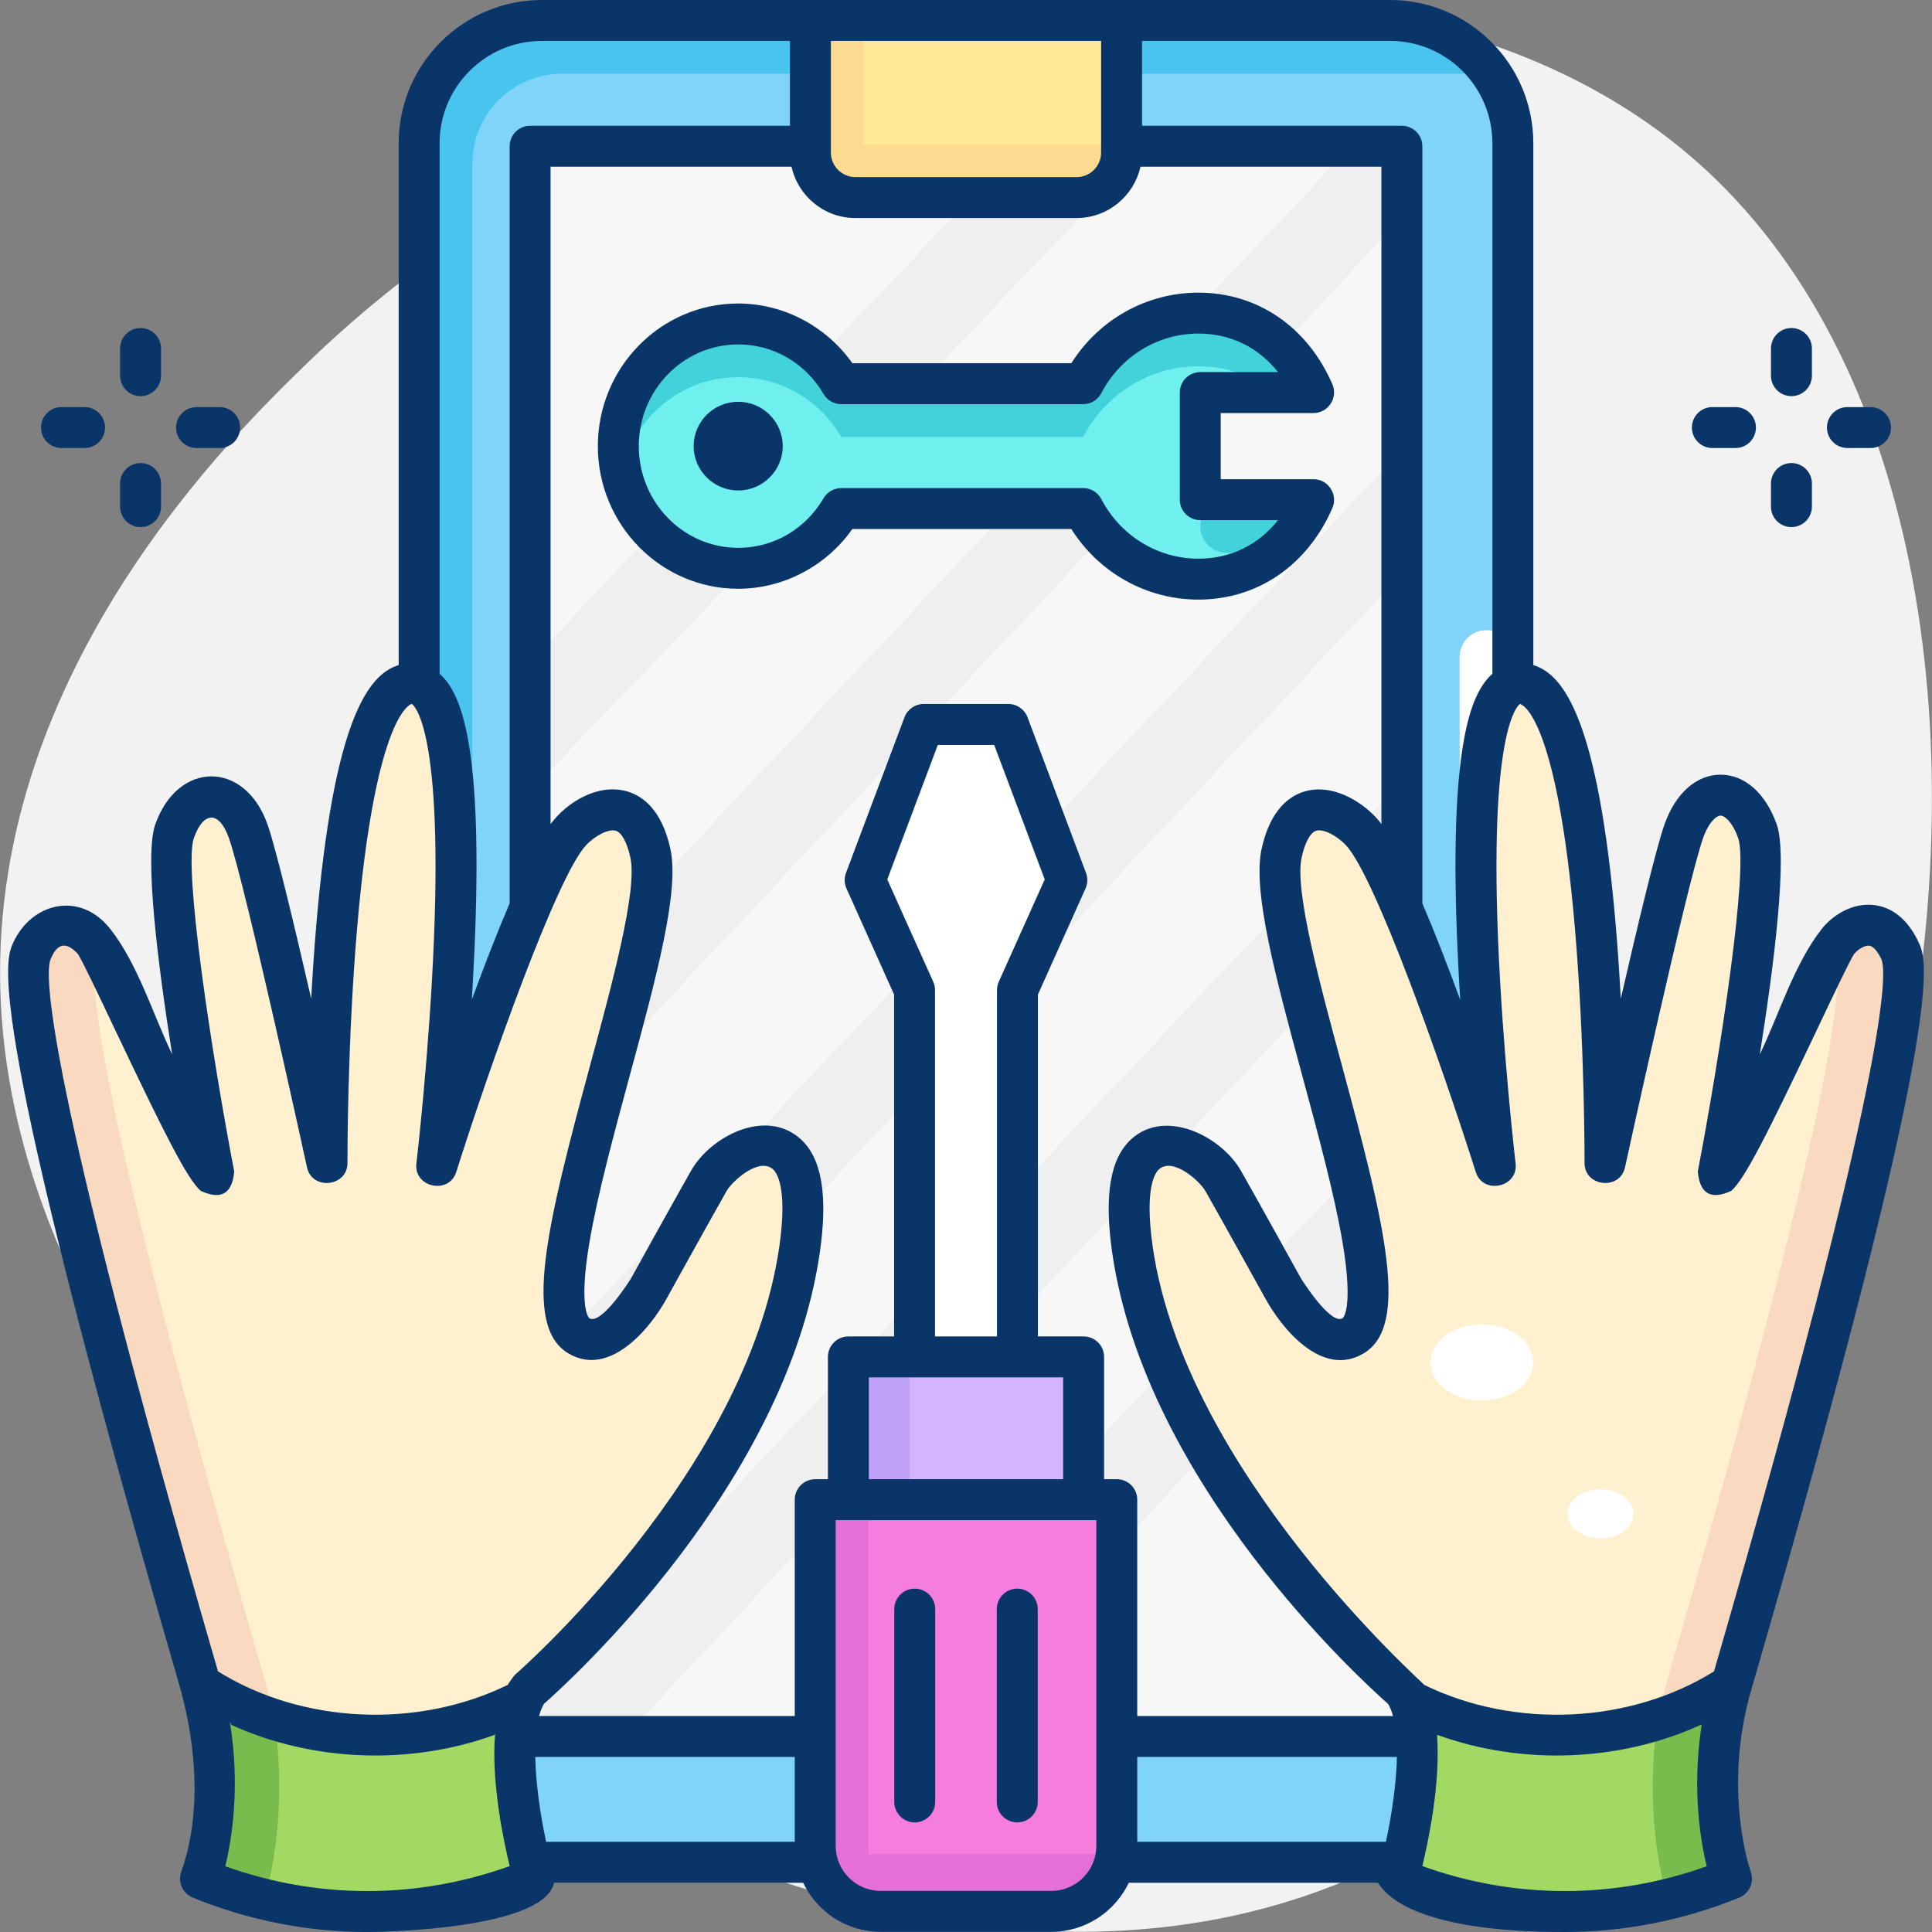 <svg id="Layer_1" enable-background="new 0 0 472.039 472.039" viewBox="0 0 472.039 472.039" xmlns="http://www.w3.org/2000/svg"><rect x="0" y="0" width="472.039" height="472.039" fill="#808080" stroke="none"/><g><g><path d="m417.032 41.729c-80.756-74.893-249.209-42.666-341.502 46.544-17.972 17.371-77.561 74.968-75.456 153.398 3.623 135.022 188.323 265.769 318.736 221.576 149.572-50.686 203.983-323.437 98.222-421.518z" fill="#f2f2f2"/></g><g><g><g><g><path d="m339.631 455h-207.223c-16.569 0-30-13.431-30-30v-390c0-16.569 13.431-30 30-30h207.223c16.569 0 30 13.431 30 30v390c0 16.569-13.432 30-30 30z" fill="#80d4f9"/></g><g><path d="m339.631 5h-207.223c-16.569 0-30 13.431-30 30v390c0 10.256 5.149 19.305 13 24.715v-409.715c0-12.15 9.85-22 22-22h226.938c-5.41-7.851-14.46-13-24.715-13z" fill="#48c4ef"/></g><g><path d="m363.131 209.82c3.59 0 6.5-2.91 6.5-6.5v-42.848c0-3.59-2.91-6.5-6.5-6.5-3.59 0-6.5 2.91-6.5 6.5v42.848c0 3.59 2.91 6.5 6.5 6.5z" fill="#fff"/></g></g><g><g><path d="m129.519 35.732h213v388.537h-213z" fill="#f7f7f7"/></g><g><path d="m280.636 35.732-151.117 157.652v-31.61l119.702-126.042z" fill="#efefef"/></g><g><path d="m342.519 53.163-213 226.913v-31.487l200.522-212.857h12.478z" fill="#efefef"/></g><g><path d="m342.519 140.163-213 226.913v-31.487l213-225.595z" fill="#efefef"/></g><g><path d="m342.519 221.163-189.813 203.105h-23.187v-7.679l213-225.595z" fill="#efefef"/></g><g><path d="m199.306 424.268h30.237l112.976-120.105v-30.169z" fill="#efefef"/></g></g><g><g><path d="m263.033 48.275h-54.028c-6.075 0-11-4.925-11-11v-32.275h76.028v32.275c0 6.075-4.925 11-11 11z" fill="#ffe999"/></g><g><g><path d="m211.005 35.275v-30.275h-13v32.275c0 6.075 4.925 11 11 11h54.028c6.075 0 11-4.925 11-11v-2z" fill="#fcda90"/></g></g></g></g><g><g><g><path d="m183.407 280.529c-4.35 1.109-7.991 4.07-10.212 7.973-4.278 7.519-14.567 26.123-14.567 26.123s-9 16.621-17.184 11.759c-15.169-9.012 22.037-96.708 17.475-117.851-3.489-16.17-14.675-10.444-19.385-5.428-10.427 11.101-32.831 81.741-32.831 81.741s14.142-119.995-6.554-117.816-20.253 117.123-20.253 117.123-15.093-69.255-19.247-81.048c-4.154-11.794-13.847-11.753-18.001 0s9.665 84.068 9.665 84.068c-4.846-4.155-26.525-53.575-29.294-57.105s-10.503-7.876-15.231 2.306c-6.799 14.64 33.587 152.892 41.202 179.208 7.616 26.317 0 47.427 0 47.427 25.711 10.49 54.475 10.659 80.307.471l1.195-.471s-9.693-34.269-1.385-46.042c0 0 57.948-49.912 66.249-107.684 3.491-24.302-5.051-26.513-11.949-24.754z" fill="#fff0d0"/></g><g><path d="m64.99 459.008s7.616-21.11 0-47.427-48.001-164.569-41.202-179.209c.09-.194.184-.374.276-.558-.461-.856-.818-1.459-1.045-1.748-2.77-3.53-10.503-7.876-15.231 2.306-6.799 14.64 33.587 152.892 41.202 179.209 7.616 26.317 0 47.427 0 47.427 15.561 6.349 32.241 8.91 48.713 7.69-11.143-.832-22.184-3.394-32.713-7.69z" fill="#f9d9c0"/></g></g><g><g><path d="m49.609 411.982-.526-.058c7.451 26.156-.094 47.085-.094 47.085 25.711 10.49 54.475 10.659 80.307.471l1.195-.471s-8.525-30.142-2.731-43.6c-24.034 12.442-55.44 11.258-78.151-3.427z" fill="#a2d962"/></g><g><path d="m64.654 464.037c1.681-5.866 5.548-22.645 2.362-43.899-6.147-1.962-12.023-4.675-17.407-8.156l-.526-.058c7.451 26.156-.094 47.085-.094 47.085 5.116 2.087 10.354 3.758 15.665 5.028z" fill="#77bc4d"/></g></g></g><g><g><g><path d="m288.631 280.529c4.35 1.109 7.991 4.07 10.212 7.973 4.278 7.519 14.567 26.123 14.567 26.123s9 16.621 17.184 11.759c15.169-9.012-22.037-96.708-17.475-117.851 3.489-16.17 14.675-10.444 19.386-5.428 10.427 11.101 32.831 81.741 32.831 81.741s-14.142-119.995 6.554-117.816 20.253 117.123 20.253 117.123 15.093-69.255 19.247-81.048c4.154-11.794 13.847-11.753 18.001 0s-9.665 84.068-9.665 84.068c4.846-4.155 26.525-53.575 29.294-57.105s10.503-7.876 15.231 2.306c6.799 14.64-33.587 152.892-41.202 179.208-7.616 26.317 0 47.427 0 47.427-25.711 10.49-54.475 10.659-80.307.471l-1.195-.471s9.693-34.269 1.385-46.042c0 0-57.948-49.912-66.249-107.684-3.492-24.302 5.05-26.513 11.948-24.754z" fill="#fff0d0"/></g><g><path d="m407.049 459.008s-7.616-21.11 0-47.427 48.001-164.569 41.202-179.209c-.09-.194-.184-.374-.276-.558.461-.856.818-1.459 1.045-1.748 2.77-3.53 10.503-7.876 15.231 2.306 6.799 14.64-33.587 152.892-41.202 179.209-7.616 26.317 0 47.427 0 47.427-15.561 6.349-32.241 8.91-48.713 7.69 11.143-.832 22.184-3.394 32.713-7.69z" fill="#f9d9c0"/></g></g><g><g><path d="m422.43 411.982.526-.058c-7.451 26.156.094 47.085.094 47.085-25.711 10.49-54.475 10.659-80.307.471l-1.195-.471s8.525-30.142 2.731-43.6c24.034 12.442 55.439 11.258 78.151-3.427z" fill="#a2d962"/></g><g><path d="m407.385 464.037c-1.681-5.866-5.548-22.645-2.362-43.899 6.147-1.962 12.023-4.675 17.407-8.156l.526-.058c-7.451 26.156.094 47.085.094 47.085-5.117 2.087-10.355 3.758-15.665 5.028z" fill="#77bc4d"/></g></g></g><g><g><path d="m205.531 124.255h59.116c5.362 10.259 15.958 17.245 28.159 17.245s22.797-6.986 28.159-19.412h-27.71v-26.176h27.71c-5.362-12.426-15.958-19.412-28.159-19.412s-22.797 6.986-28.159 17.245h-59.116c-5.109-8.737-14.467-14.592-25.171-14.592-16.174 0-29.286 13.363-29.286 29.847s13.112 29.847 29.286 29.847c10.703 0 20.062-5.855 25.171-14.592z" fill="#70efef"/></g><g><path d="m180.359 92.153c10.704 0 20.063 5.855 25.171 14.592h59.116c5.362-10.259 15.958-17.245 28.159-17.245 6.892 0 13.271 2.232 18.485 6.412h9.675c-5.362-12.426-15.958-19.412-28.159-19.412s-22.797 6.986-28.159 17.245h-59.116c-5.109-8.737-14.467-14.592-25.171-14.592-16.174 0-29.286 13.363-29.286 29.847 0 2.233.248 4.407.705 6.5 2.911-13.357 14.597-23.347 28.58-23.347z" fill="#42d2d9"/></g><g><path d="m299.755 135.088h11.536c4.016-3.219 7.342-7.594 9.675-13h-21.21c-3.59 0-6.5 2.91-6.5 6.5-.001 3.59 2.909 6.5 6.499 6.5z" fill="#42d2d9"/></g><g><path d="m169.474 109c0-5.974 4.883-10.833 10.885-10.833s10.885 4.86 10.885 10.833-4.883 10.833-10.885 10.833-10.885-4.859-10.885-10.833z" fill="#093568"/></g></g><g><g><path d="m256.86 467h-41.682c-8.837 0-16-7.163-16-16v-84.593h73.682v84.593c0 8.837-7.163 16-16 16z" fill="#f47dde"/></g><g><path d="m212.178 453v-86.593h-13v84.593c0 8.837 7.164 16 16 16h41.682c8.158 0 14.876-6.11 15.862-14z" fill="#e570d5"/></g><g><path d="m207.283 331.527h57.472v34.88h-57.472z" fill="#d6b3ff"/></g><g><path d="m207.283 331.527h15v34.88h-15z" fill="#c1a2f9"/></g><g><path d="m248.588 331.527h-25.137v-89.606l-12.072-26.884 14.293-38.037h20.695l14.292 38.037-12.071 26.884z" fill="#fff"/></g><g><path d="m248.546 445.26c-2.762 0-5-2.239-5-5v-47.112c0-2.761 2.238-5 5-5s5 2.239 5 5v47.112c0 2.761-2.239 5-5 5z" fill="#093568"/></g><g><path d="m223.493 445.26c-2.762 0-5-2.239-5-5v-47.112c0-2.761 2.238-5 5-5s5 2.239 5 5v47.112c0 2.761-2.238 5-5 5z" fill="#093568"/></g></g><g fill="#093568"><path d="m437.697 80.145c-2.762 0-5 2.239-5 5v6.643c0 2.761 2.238 5 5 5s5-2.239 5-5v-6.643c0-2.762-2.238-5-5-5z"/><path d="m437.697 113.138c-2.762 0-5 2.239-5 5v5.643c0 2.761 2.238 5 5 5s5-2.239 5-5v-5.643c0-2.761-2.238-5-5-5z"/><path d="m457.019 99.463h-5.645c-2.762 0-5 2.239-5 5s2.238 5 5 5h5.645c2.762 0 5-2.239 5-5s-2.238-5-5-5z"/><path d="m424.019 99.463h-5.645c-2.762 0-5 2.239-5 5s2.238 5 5 5h5.645c2.762 0 5-2.239 5-5s-2.238-5-5-5z"/></g><g fill="#093568"><path d="m34.342 80.145c-2.762 0-5 2.239-5 5v6.643c0 2.761 2.238 5 5 5s5-2.239 5-5v-6.643c0-2.762-2.239-5-5-5z"/><path d="m34.342 113.138c-2.762 0-5 2.239-5 5v5.643c0 2.761 2.238 5 5 5s5-2.239 5-5v-5.643c0-2.761-2.239-5-5-5z"/><path d="m53.664 99.463h-5.645c-2.762 0-5 2.239-5 5s2.238 5 5 5h5.645c2.762 0 5-2.239 5-5s-2.238-5-5-5z"/><path d="m20.664 99.463h-5.645c-2.762 0-5 2.239-5 5s2.238 5 5 5h5.645c2.762 0 5-2.239 5-5s-2.238-5-5-5z"/></g><g><ellipse cx="362.057" cy="332.878" fill="#fff" rx="12.5" ry="9.306"/></g><g><ellipse cx="391.057" cy="369.878" fill="#fff" rx="8.06" ry="6"/></g><g fill="#093568"><path d="m292.806 146.5c-12.653 0-24.288-6.535-31.046-17.245h-53.507c-6.396 9.067-16.836 14.592-27.895 14.592-18.905 0-34.286-15.632-34.286-34.847s15.381-34.847 34.286-34.847c11.059 0 21.498 5.525 27.895 14.592h53.507c6.758-10.71 18.393-17.245 31.046-17.245 14.445 0 26.688 8.385 32.75 22.431 1.402 3.247-1.054 6.981-4.591 6.981h-22.71v16.177h22.71c3.536 0 5.993 3.734 4.591 6.981-6.061 14.045-18.304 22.43-32.75 22.43zm-87.275-27.245h59.116c1.861 0 3.569 1.034 4.432 2.684 4.693 8.981 13.785 14.561 23.728 14.561 7.851 0 14.641-3.352 19.443-9.412h-18.994c-2.762 0-5-2.239-5-5v-26.176c0-2.761 2.238-5 5-5h18.994c-4.803-6.06-11.593-9.412-19.443-9.412-9.942 0-19.034 5.58-23.728 14.561-.862 1.65-2.57 2.684-4.432 2.684h-59.116c-1.776 0-3.419-.942-4.316-2.476-4.437-7.587-12.233-12.116-20.855-12.116-13.392 0-24.286 11.146-24.286 24.847s10.895 24.847 24.286 24.847c8.622 0 16.419-4.529 20.855-12.116.897-1.534 2.54-2.476 4.316-2.476z"/><path d="m428.592 410.42c47.587-164.238 42.217-175.8 40.195-180.153-3.194-6.878-7.705-8.767-10.927-9.14-5.533-.64-10.341 2.753-12.773 5.854-6.714 8.56-10.433 20.892-15.116 30.638 3.504-22.067 6.836-48.538 4.135-56.181-2.692-7.617-7.821-12.164-13.723-12.164-.002 0-.005 0-.007 0-5.896.003-11.019 4.552-13.701 12.169-2.042 5.795-6.523 24.502-10.67 42.56-.318-5.831-.725-11.929-1.245-18.021-4.271-50.03-12.677-61.228-20.129-63.485v-127.497c0-19.299-15.701-35-35-35h-207.223c-19.299 0-35 15.701-35 35v127.498c-7.452 2.257-15.858 13.454-20.129 63.485-.521 6.092-.927 12.189-1.245 18.021-4.146-18.058-8.628-36.765-10.67-42.56-5.523-15.681-21.894-15.67-27.431-.005-2.701 7.642.631 34.113 4.135 56.18-4.742-9.87-8.341-22.001-15.116-30.638-7.316-9.327-19.144-6.525-23.7 3.286-2.022 4.353-7.392 15.915 40.195 180.153 4.372 14.524 6.078 32.215.839 46.892-.91 2.522.331 5.313 2.814 6.326 13.723 5.599 28.17 8.401 42.624 8.401 7.005 0 43.431-1.179 45.648-12.039h60.861c3.379 7.082 10.589 12 18.945 12h41.682c8.355 0 15.566-4.918 18.945-12h60.862c7.686 12.039 38.643 12.039 45.648 12.039 14.453 0 28.901-2.802 42.624-8.401 2.483-1.013 3.725-3.804 2.814-6.326-.07-.196-6.983-19.866.1-44.341zm-149.559-400.42h60.598c13.785 0 25 11.215 25 25v129.641c-.198.176-.398.347-.589.54-4.483 4.539-10.181 16.445-7.914 67.223.18 4.015.398 7.999.641 11.873-2.963-8.081-6.144-16.316-9.249-23.563v-184.982c0-2.761-2.238-5-5-5h-63.486v-20.732zm-76.027 0h66.027v27.275c0 3.309-2.691 6-6 6h-54.027c-3.309 0-6-2.691-6-6zm-95.598 25c0-13.785 11.215-25 25-25h60.598v20.732h-63.486c-2.762 0-5 2.239-5 5v184.982c-3.105 7.247-6.286 15.482-9.249 23.563.242-3.874.461-7.858.641-11.873 2.267-50.778-3.431-62.685-7.914-67.223-.191-.193-.391-.364-.589-.54v-129.641zm-52.359 420.978c1.597-6.606 3.7-19.546 1.108-35.286.133.236.253.479.347.734 19.749 9.015 43.629 9.952 64.265 2.479.055-.127.129-.244.194-.365-.938 11.496 1.846 25.278 3.566 32.396-22.556 8.121-46.952 8.129-69.48.042zm69.003-44.312c-22.12 10.8-50.211 9.505-70.789-3.3l-.211-.729c-42.842-147.859-41.999-169.938-40.73-173.158 1.608-4.071 3.849-4.53 6.724-1.375 1.022 1.529 5.207 10.346 8.901 18.131 12.205 25.72 17.836 36.925 21.11 39.733 4.961 2.285 7.683.707 8.166-4.734-5.632-29.477-12.415-74.239-9.862-81.463 2.357-6.668 6.22-6.679 8.571-.005 4.004 11.368 18.928 79.762 19.077 80.452 1.245 5.702 9.908 4.756 9.886-1.083-.001-.286-.08-28.899 2.353-57.356 4.55-53.231 13.337-54.766 13.355-54.799.076.036 7.52 4.192 5.445 56.927-1.094 27.83-4.279 55.083-4.312 55.355-.69 5.857 7.949 7.718 9.731 2.097 8.529-26.893 24.681-72.346 31.71-79.829 2.294-2.443 5.54-4.043 7.244-3.572 1.45.402 2.8 2.882 3.609 6.632 1.721 7.971-4.438 30.714-9.871 50.779-10.623 39.227-16.56 63.609-5.27 70.315 9.971 5.923 19.942-5.93 24.112-13.638.104-.186 10.323-18.664 14.539-26.071 1.326-2.332 7.892-8.371 11.351-5.259.877.788 3.579 4.477 1.514 18.856-7.932 55.202-63.999 104.121-64.564 104.608-.307.265-1.487 1.936-1.789 2.486zm70.126 38.334h-60.753c-1.436-6.73-2.517-14.273-2.646-20.732h63.399zm73.682 1c0 6.065-4.935 11-11 11h-41.682c-6.065 0-11-4.935-11-11v-79.593h63.682zm-39.848-211.126-11.228-25.006 12.351-32.868h13.769l12.35 32.868-11.228 25.006c-.289.644-.438 1.342-.438 2.048v84.606h-15.137v-84.606c0-.707-.149-1.404-.439-2.048zm31.744 96.653v24.88h-47.473v-24.88zm13.104 24.88h-3.104v-29.88c0-2.761-2.238-5-5-5h-11.168v-83.535l11.633-25.907c.54-1.203.583-2.572.119-3.807l-14.292-38.037c-.732-1.95-2.598-3.241-4.681-3.241h-20.694c-2.083 0-3.948 1.292-4.681 3.241l-14.293 38.037c-.464 1.235-.421 2.604.119 3.807l11.633 25.908v83.535h-11.168c-2.762 0-5 2.239-5 5v29.88h-3.104c-2.762 0-5 2.239-5 5v52.861h-62.479c.314-1.149.71-2.159 1.207-2.981 6.317-5.562 59.263-53.672 67.398-110.294 2.01-13.987.463-23.054-4.729-27.718-8.5-7.634-21.941-.658-26.726 7.754-4.244 7.458-14.494 25.99-14.618 26.215-.234.432-7.276 11.597-10.231 9.843-.027-.02-2.758-2.158.031-18.645 1.958-11.571 5.935-26.258 9.781-40.461 6.561-24.229 12.227-45.155 9.994-55.502-2.123-9.834-6.996-13.127-10.711-14.158-6.991-1.942-14.567 2.617-18.577 8.031v-160.621h58.873c1.586 7.164 7.979 12.543 15.613 12.543h54.027c7.634 0 14.028-5.379 15.613-12.543h58.873v160.619c-.471-.636-.929-1.201-1.37-1.67-3.828-4.074-10.632-8.187-17.207-6.361-3.715 1.031-8.588 4.324-10.711 14.158-2.232 10.348 3.434 31.273 9.994 55.502 3.847 14.203 7.823 28.89 9.781 40.461 2.789 16.487.059 18.625.033 18.644-2.959 1.751-10.033-9.473-10.255-9.881-.103-.186-10.353-18.717-14.596-26.175-4.716-8.291-18.312-15.314-26.727-7.755-5.192 4.664-6.739 13.73-4.729 27.718 8.137 56.629 61.095 104.745 67.4 110.296.506.831.907 1.84 1.227 2.979h-62.5v-52.861c.002-2.76-2.236-4.999-4.998-4.999zm65.758 88.593h-60.758v-20.732h63.446c-.136 6.545-1.273 14.14-2.688 20.732zm8.892 5.935c1.676-6.934 4.356-20.188 3.627-31.496.01.013.022.025.032.039-.012-.205-.014-.414-.029-.617 20.743 7.552 44.794 6.596 64.63-2.536-.038.24-.062.471-.098.71-.015.111-.032.223-.048.335.001-.001.002-.002.002-.003-2.181 14.979-.176 27.242 1.364 33.611-22.527 8.087-46.925 8.079-69.48-.043zm71.476-48.298-.211.73c-20.577 12.805-48.668 14.101-70.789 3.3-.301-.551-58.423-51.893-66.354-107.095-2.065-14.379.637-18.068 1.514-18.856 3.461-3.11 10.024 2.927 11.352 5.26 4.214 7.406 14.435 25.884 14.517 26.031 4.08 7.538 13.955 19.72 24.134 13.677 11.29-6.707 5.354-31.089-5.27-70.316-5.433-20.065-11.592-42.808-9.871-50.779.81-3.75 2.159-6.23 3.609-6.632 1.702-.472 4.951 1.129 7.244 3.572 7.027 7.481 23.18 52.936 31.71 79.829 1.783 5.622 10.422 3.76 9.731-2.097-.032-.272-3.218-27.525-4.312-55.355-2.074-52.735 5.369-56.892 5.376-56.903.088.009 8.875 1.544 13.425 54.775 2.433 28.458 2.354 57.071 2.353 57.356-.022 5.839 8.641 6.786 9.886 1.083.149-.689 15.073-69.083 19.077-80.452 1.419-4.028 3.334-5.491 4.275-5.491.945 0 2.87 1.463 4.296 5.496 2.553 7.225-4.23 51.987-9.862 81.463.483 5.441 3.205 7.019 8.166 4.734 3.274-2.808 8.905-14.013 21.11-39.733 3.694-7.785 7.879-16.602 8.901-18.131.889-1.102 2.57-2.173 3.718-2.043.953.11 2.049 1.356 2.995 3.393 1.279 3.245 2.122 25.324-40.72 173.184z"/></g></g></g><g/><g/><g/><g/><g/><g/><g/><g/><g/><g/><g/><g/><g/><g/><g/></svg>